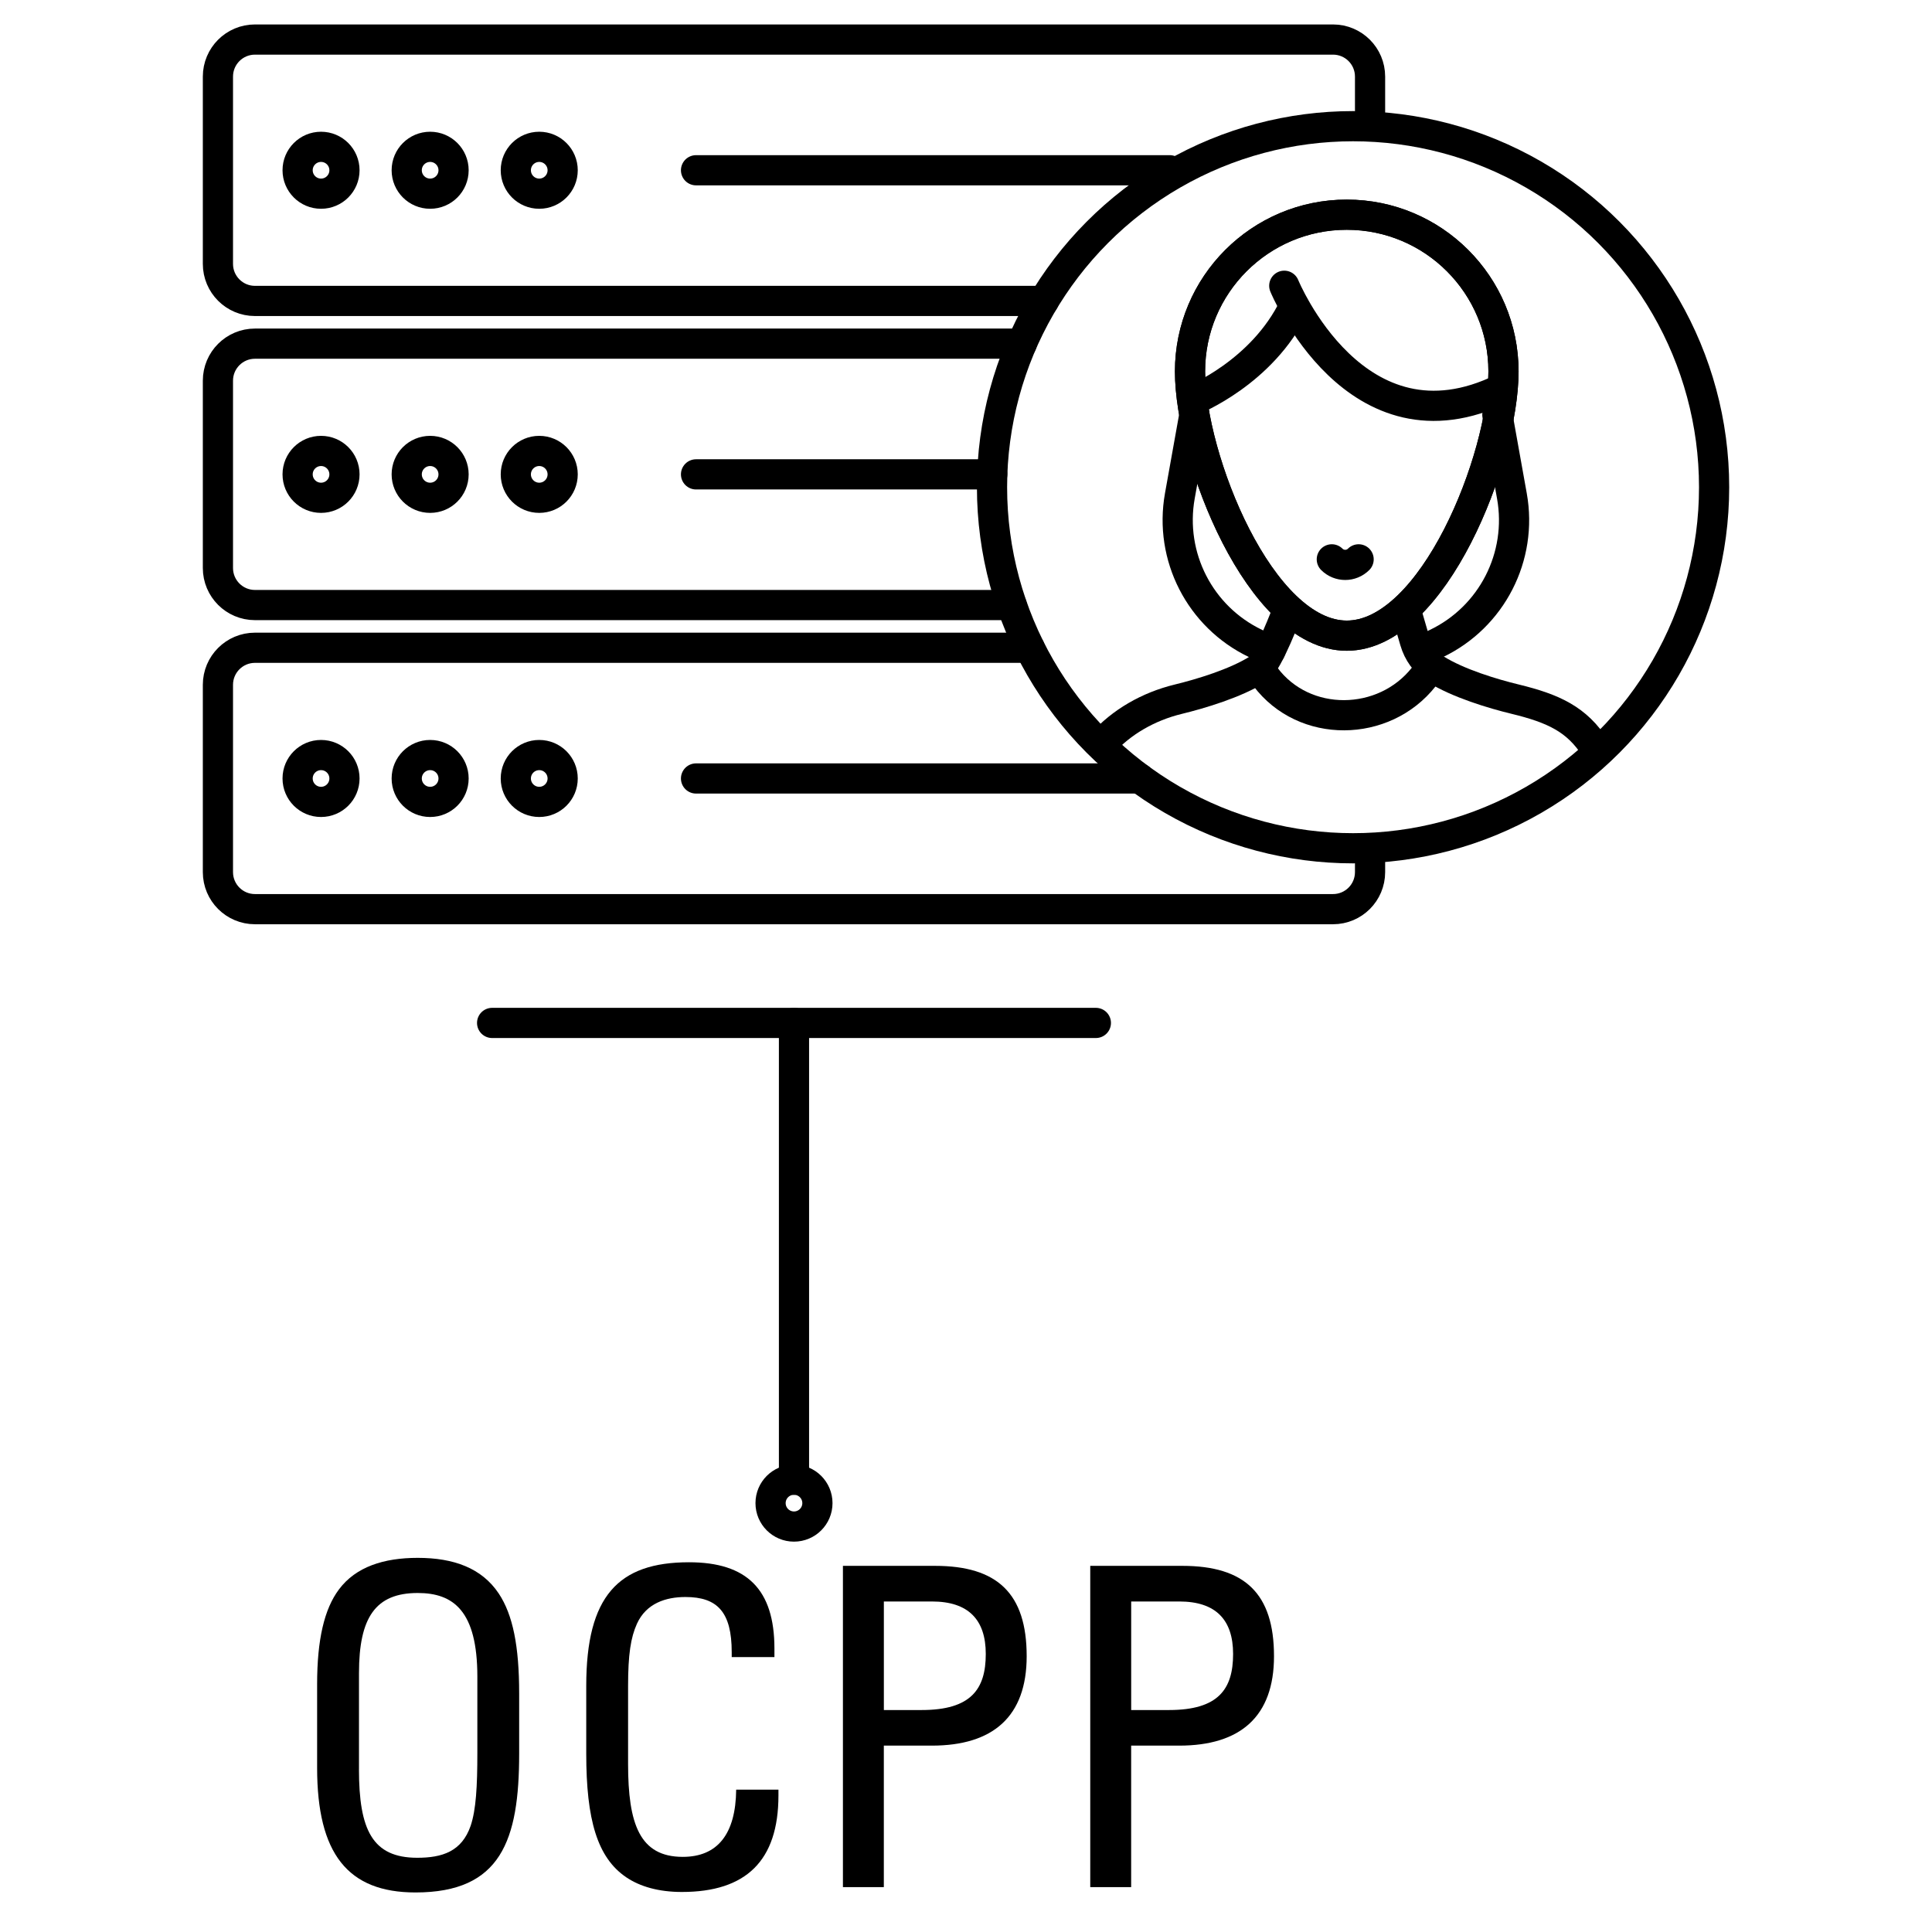 <?xml version="1.0" encoding="UTF-8"?>
<svg id="Ebene_1" data-name="Ebene 1" xmlns="http://www.w3.org/2000/svg" version="1.1" viewBox="0 0 64 64">
  <defs>
    <style>
      .cls-1 {
        fill: none;
        stroke: #000;
        stroke-linecap: round;
        stroke-linejoin: round;
      }

      .cls-2 {
        fill: #000;
        stroke-width: 0px;
      }
    </style>
  </defs>
  <g>
    <path class="cls-2" d="M16.52,52.785c.472.708.678,1.754.678,3.316v1.99c0,2.874-.604,4.599-3.435,4.599-2.24,0-3.258-1.282-3.258-4.127v-2.771c0-1.474.236-2.491.723-3.14.56-.751,1.488-1.046,2.609-1.046,1.193,0,2.122.339,2.683,1.179ZM11.891,58.607c0,2.005.442,2.934,1.931,2.934.826,0,1.475-.206,1.77-1.062.177-.53.221-1.297.221-2.417v-2.521c0-2.182-.796-2.771-1.975-2.771-1.4,0-1.946.811-1.946,2.653v3.184Z"/>
    <path class="cls-2" d="M25.654,54.613v.28h-1.415v-.162c0-1.327-.472-1.828-1.532-1.828-.648,0-1.298.206-1.607.885-.206.456-.294,1.017-.294,2.063v2.579c0,1.99.383,3.081,1.812,3.081,1.149,0,1.754-.752,1.769-2.227h1.4v.192c0,2.166-1.076,3.198-3.198,3.198-.767,0-1.386-.177-1.843-.486-.958-.648-1.326-1.901-1.326-4.098v-2.24c0-2.978,1.062-4.098,3.404-4.098,1.917,0,2.83.898,2.83,2.859Z"/>
    <path class="cls-2" d="M30.974,51.871c2.063,0,3.036.914,3.036,2.992,0,2.005-1.12,2.963-3.14,2.963h-1.592v4.688h-1.355v-10.643h3.051ZM29.279,56.647h1.253c1.637,0,2.123-.693,2.123-1.857,0-1.135-.575-1.739-1.784-1.739h-1.592v3.597Z"/>
    <path class="cls-2" d="M39.167,51.871c2.063,0,3.036.914,3.036,2.992,0,2.005-1.12,2.963-3.14,2.963h-1.592v4.688h-1.355v-10.643h3.051ZM37.472,56.647h1.253c1.637,0,2.123-.693,2.123-1.857,0-1.135-.575-1.739-1.784-1.739h-1.592v3.597Z"/>
  </g>
  <line class="cls-1" x1="26.302" y1="49.017" x2="26.302" y2="33.886"/>
  <circle class="cls-1" cx="26.302" cy="49.793" r=".776"/>
  <line class="cls-1" x1="36.302" y1="33.886" x2="16.302" y2="33.886"/>
  <g>
    <g>
      <g>
        <path class="cls-1" d="M34.576,9.969H8.446c-.678,0-1.227-.549-1.227-1.227V2.537c0-.678.549-1.227,1.227-1.227h35.712c.678,0,1.227.549,1.227,1.227v1.531"/>
        <line class="cls-1" x1="23.057" y1="5.64" x2="38.751" y2="5.64"/>
        <circle class="cls-1" cx="10.635" cy="5.64" r=".776"/>
        <circle class="cls-1" cx="14.249" cy="5.64" r=".776"/>
        <circle class="cls-1" cx="17.863" cy="5.64" r=".776"/>
      </g>
      <g>
        <path class="cls-1" d="M33.514,20.043H8.446c-.678,0-1.227-.549-1.227-1.227v-6.205c0-.678.549-1.227,1.227-1.227h25.4"/>
        <line class="cls-1" x1="23.057" y1="15.714" x2="32.87" y2="15.714"/>
        <circle class="cls-1" cx="10.635" cy="15.714" r=".776"/>
        <circle class="cls-1" cx="14.249" cy="15.714" r=".776"/>
        <circle class="cls-1" cx="17.863" cy="15.714" r=".776"/>
      </g>
      <g>
        <path class="cls-1" d="M45.385,28.323v.567c0,.678-.549,1.227-1.227,1.227H8.446c-.678,0-1.227-.549-1.227-1.227v-6.205c0-.678.549-1.227,1.227-1.227h25.662"/>
        <line class="cls-1" x1="23.057" y1="25.788" x2="37.753" y2="25.788"/>
        <circle class="cls-1" cx="10.635" cy="25.788" r=".776"/>
        <circle class="cls-1" cx="14.249" cy="25.788" r=".776"/>
        <circle class="cls-1" cx="17.863" cy="25.788" r=".776"/>
      </g>
    </g>
    <g>
      <g>
        <circle class="cls-1" cx="44.822" cy="16.14" r="11.96"/>
        <g>
          <path class="cls-1" d="M46.614,20.361l.256.879c.11.379.346.713.68.924.746.472,1.908.819,2.639.996,1.266.308,2.049.664,2.661,1.629"/>
          <path class="cls-1" d="M36.523,24.618c.624-.692,1.501-1.211,2.514-1.457.731-.178,1.893-.524,2.639-.996.334-.211.976-1.936.976-1.936"/>
          <path class="cls-1" d="M49.805,12.304c0,2.868-2.325,8.753-5.192,8.753s-5.192-5.885-5.192-8.753c0-2.868,2.325-5.192,5.192-5.192s5.192,2.325,5.192,5.192"/>
          <path class="cls-1" d="M47.36,22.068c0,.076-.072.199-.192.352-1.322,1.682-3.969,1.713-5.25-0-.097-.13-.154-.235-.154-.302"/>
          <path class="cls-1" d="M42.543,9.466s2.365,5.786,7.227,3.401"/>
          <path class="cls-1" d="M39.523,13.254s2.293-.911,3.348-3.112"/>
          <path class="cls-1" d="M49.805,12.304c0,2.868-2.325,8.753-5.192,8.753s-5.192-5.885-5.192-8.753c0-2.868,2.325-5.192,5.192-5.192s5.192,2.325,5.192,5.192Z"/>
          <path class="cls-1" d="M39.566,13.738l-.482,2.689c-.36,2.007.665,4.008,2.505,4.888l.495.237"/>
          <path class="cls-1" d="M49.602,13.742l.482,2.689c.36,2.007-.665,4.008-2.505,4.888l-.495.237"/>
        </g>
      </g>
      <path class="cls-1" d="M44.118,18.529c.245.245.643.245.888,0"/>
    </g>
  </g>
</svg>